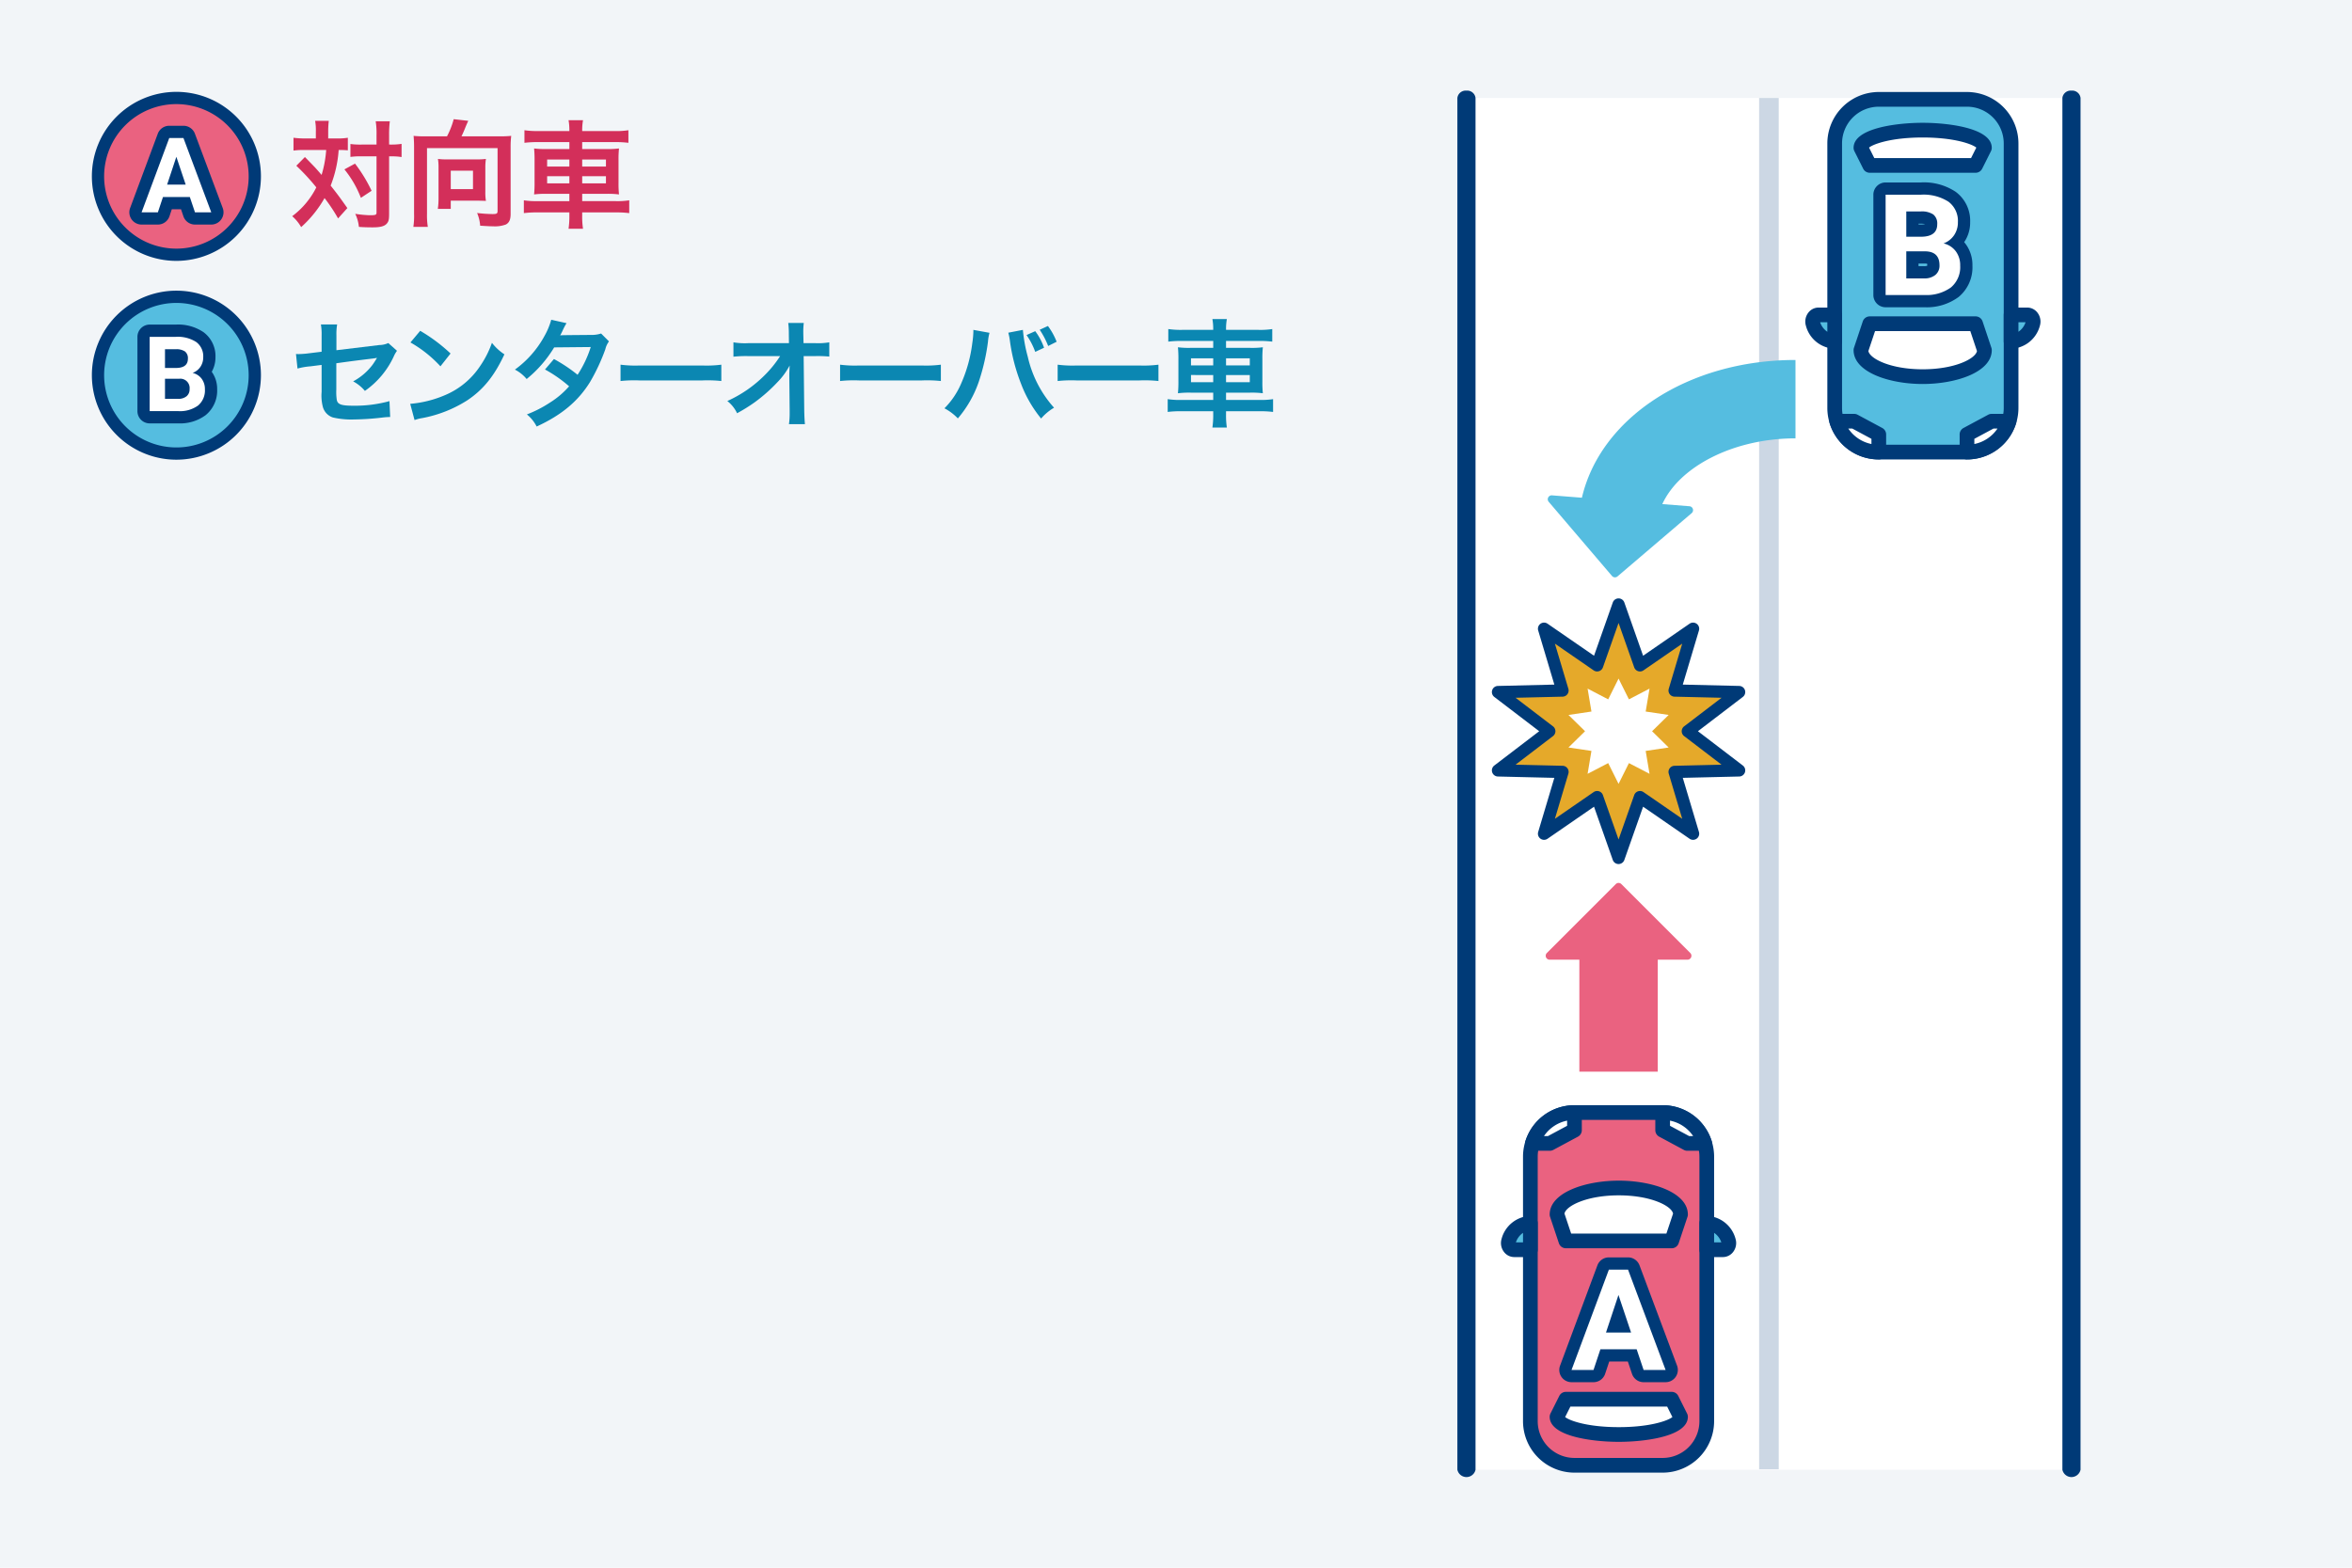 <svg xmlns="http://www.w3.org/2000/svg" width="480" height="320" viewBox="0 0 480 320"><defs><style>.cls-1{fill:#f2f5f8;}.cls-2{fill:#fff;}.cls-3{fill:#003a77;}.cls-4{fill:#ccd7e4;}.cls-5{fill:#ea6280;}.cls-6{fill:#55bde0;}.cls-7{fill:#e5a92a;}.cls-8{fill:#d32f5a;}.cls-9{fill:#0b87b2;}</style></defs><g id="レイヤー_2" data-name="レイヤー 2"><g id="img"><rect class="cls-1" width="480" height="320"/><polygon class="cls-2" points="299.276 20 299.276 100 299.276 300 422.748 300 422.748 220 422.748 20 299.276 20"/><path class="cls-3" d="M422.748,18.5a1.705,1.705,0,0,0-1.852,1.5V300a1.893,1.893,0,0,0,3.704,0V20A1.705,1.705,0,0,0,422.748,18.5Z"/><path class="cls-3" d="M299.276,18.5a1.705,1.705,0,0,0-1.852,1.5V300a1.893,1.893,0,0,0,3.704,0V20A1.705,1.705,0,0,0,299.276,18.5Z"/><rect class="cls-4" x="221.051" y="157.952" width="279.913" height="4" transform="translate(520.959 -201.055) rotate(90)"/><circle class="cls-5" cx="36" cy="36" r="16"/><path class="cls-3" d="M36,53.25A17.25,17.25,0,1,1,53.25,36,17.269,17.269,0,0,1,36,53.25Zm0-32A14.75,14.75,0,1,0,50.75,36,14.767,14.767,0,0,0,36,21.25Z"/><path class="cls-2" d="M39.791,44.589a1.249,1.249,0,0,1-1.185-.852l-.766-2.273H34.161l-.757,2.271a1.249,1.249,0,0,1-1.186.854H28.896a1.251,1.251,0,0,1-1.172-1.687l5.646-15.167a1.25,1.25,0,0,1,1.172-.813h2.896a1.25,1.25,0,0,1,1.171.812l5.677,15.167a1.25,1.25,0,0,1-1.171,1.688Zm-3.634-8.156-.161-.48-.159.48Z"/><path class="cls-3" d="M37.437,28.172l5.677,15.166H39.791l-1.052-3.125H33.26l-1.042,3.125h-3.323l5.646-15.166h2.896M34.104,37.682h3.792l-1.906-5.677-1.885,5.677m3.333-12.01H34.541a2.5,2.5,0,0,0-2.343,1.628L26.553,42.466a2.5,2.5,0,0,0,2.343,3.372h3.323a2.5,2.5,0,0,0,2.372-1.709l.472-1.416h1.881l.479,1.423a2.5,2.5,0,0,0,2.369,1.702h3.323a2.5,2.5,0,0,0,2.341-3.376l-5.677-15.166a2.5,2.5,0,0,0-2.341-1.624Z"/><circle class="cls-6" cx="36" cy="76.584" r="16"/><path class="cls-3" d="M36,93.833A17.25,17.25,0,1,1,53.25,76.584,17.269,17.269,0,0,1,36,93.833Zm0-31.999a14.75,14.75,0,1,0,14.75,14.75A14.767,14.767,0,0,0,36,61.834Z"/><path class="cls-2" d="M30.547,85.172a1.25,1.25,0,0,1-1.25-1.25v-15.166a1.25,1.25,0,0,1,1.25-1.25h5.312A8.084,8.084,0,0,1,40.79,68.808a4.879,4.879,0,0,1,1.934,4.104,4.664,4.664,0,0,1-.787,2.662,4.311,4.311,0,0,1-.306.402,4.327,4.327,0,0,1,.51.564,4.715,4.715,0,0,1,.927,2.923A5.21,5.21,0,0,1,41.207,83.749a7.502,7.502,0,0,1-4.755,1.423H30.547Zm5.802-5.01a1.514,1.514,0,0,0,.915-.229c.062-.053.179-.151.179-.5,0-.659-.121-.853-.924-.864H34.922v1.594Zm-.364-6.303c1.114-.02,1.114-.332,1.114-.635a.763.763,0,0,0-.104-.488,2.025,2.025,0,0,0-1.136-.199h-.938v1.322Z"/><path class="cls-3" d="M35.859,68.756a6.977,6.977,0,0,1,4.188,1.057,3.617,3.617,0,0,1,1.427,3.099,3.427,3.427,0,0,1-.573,1.964,3.31,3.31,0,0,1-1.594,1.245,3.204,3.204,0,0,1,1.838,1.177,3.48,3.48,0,0,1,.672,2.167,4.003,4.003,0,0,1-1.396,3.312,6.283,6.283,0,0,1-3.979,1.146h-5.896V68.756h5.312m-2.188,6.354h2.312q2.364-.041,2.365-1.885A1.743,1.743,0,0,0,37.75,71.74a3.151,3.151,0,0,0-1.891-.453h-2.188v3.823m0,6.302h2.677a2.583,2.583,0,0,0,1.724-.526,1.803,1.803,0,0,0,.62-1.453,1.904,1.904,0,0,0-2.156-2.115H33.671v4.094m2.188-15.156h-5.312a2.5,2.5,0,0,0-2.5,2.5v15.166a2.5,2.5,0,0,0,2.5,2.5h5.896A8.722,8.722,0,0,0,41.99,84.723a6.433,6.433,0,0,0,2.327-5.259A5.957,5.957,0,0,0,43.212,75.888a5.942,5.942,0,0,0,.761-2.976,6.057,6.057,0,0,0-2.438-5.107,9.255,9.255,0,0,0-5.676-1.549Z"/><rect class="cls-5" x="312.319" y="227.097" width="36" height="72" rx="9"/><path class="cls-3" d="M349.819,236.098v54a10.511,10.511,0,0,1-10.5,10.5h-18a10.511,10.511,0,0,1-10.5-10.5v-54a10.511,10.511,0,0,1,10.5-10.5h18A10.511,10.511,0,0,1,349.819,236.098Zm-36,54a7.508,7.508,0,0,0,7.5,7.5h18a7.508,7.508,0,0,0,7.5-7.5v-54a7.508,7.508,0,0,0-7.5-7.5h-18a7.508,7.508,0,0,0-7.5,7.5Z"/><path class="cls-6" d="M312.319,255.097h-3.296a1.347,1.347,0,0,1-1.139-1.795,4.797,4.797,0,0,1,4.435-3.605Z"/><path class="cls-3" d="M313.819,249.697v5.4a1.5,1.5,0,0,1-1.5,1.5h-3.295a2.639,2.639,0,0,1-2.129-1.101,2.972,2.972,0,0,1-.444-2.635,6.285,6.285,0,0,1,5.868-4.665A1.5,1.5,0,0,1,313.819,249.697Zm-3,3.9v-1.939a3.749,3.749,0,0,0-1.453,1.939Z"/><path class="cls-6" d="M348.319,255.097h3.296a1.347,1.347,0,0,0,1.139-1.795,4.797,4.797,0,0,0-4.435-3.605Z"/><path class="cls-3" d="M354.319,253.737a2.968,2.968,0,0,1-.576,1.761,2.637,2.637,0,0,1-2.128,1.1h-3.296a1.5,1.5,0,0,1-1.5-1.5v-5.4a1.5,1.5,0,0,1,1.5-1.5,6.285,6.285,0,0,1,5.869,4.666A2.977,2.977,0,0,1,354.319,253.737Zm-4.5-.14h1.473a3.783,3.783,0,0,0-1.473-1.942Z"/><path class="cls-2" d="M342.963,247.907c0-2.988-5.641-5.409-12.6-5.409s-12.6,2.422-12.6,5.409l1.8,5.391h21.6Z"/><path class="cls-3" d="M344.462,247.907a1.505,1.505,0,0,1-.077.475l-1.8,5.391a1.5,1.5,0,0,1-1.423,1.025H319.563a1.5,1.5,0,0,1-1.423-1.025l-1.8-5.391a1.505,1.505,0,0,1-.077-.475c0-4.488,7.265-6.91,14.1-6.91S344.462,243.419,344.462,247.907Zm-4.381,3.891,1.362-4.077c-.317-1.582-4.565-3.724-11.081-3.724s-10.764,2.142-11.081,3.724l1.362,4.077Z"/><path class="cls-2" d="M317.763,289.205c0,1.992,5.641,3.606,12.6,3.606s12.6-1.615,12.6-3.606l-1.8-3.594h-21.6Z"/><path class="cls-3" d="M344.462,289.205c0,4.031-8.862,5.106-14.1,5.106s-14.1-1.075-14.1-5.106a1.501,1.501,0,0,1,.159-.672l1.8-3.594a1.499,1.499,0,0,1,1.341-.828h21.6a1.499,1.499,0,0,1,1.341.828l1.8,3.594A1.501,1.501,0,0,1,344.462,289.205Zm-25.045.046c.898.741,4.566,2.061,10.945,2.061s10.047-1.319,10.945-2.061l-1.072-2.14H320.49Z"/><path class="cls-2" d="M347.906,233.397a9.003,9.003,0,0,0-8.587-6.3v3.6l5.025,2.7Z"/><path class="cls-3" d="M349.406,233.397a1.5,1.5,0,0,1-1.5,1.5h-3.562a1.499,1.499,0,0,1-.71-.179l-5.025-2.7a1.5,1.5,0,0,1-.79-1.321v-3.6a1.5,1.5,0,0,1,1.5-1.5,10.456,10.456,0,0,1,10.018,7.351A1.477,1.477,0,0,1,349.406,233.397Zm-4.684-1.5h.817a7.455,7.455,0,0,0-4.721-3.151v1.055Z"/><path class="cls-2" d="M312.732,233.397a9.003,9.003,0,0,1,8.587-6.3v3.6l-5.025,2.7Z"/><path class="cls-3" d="M322.819,227.098v3.6a1.5,1.5,0,0,1-.79,1.321l-5.025,2.7a1.499,1.499,0,0,1-.71.179h-3.562a1.5,1.5,0,0,1-1.431-1.949,10.456,10.456,0,0,1,10.018-7.351A1.5,1.5,0,0,1,322.819,227.098Zm-3,2.703V228.746a7.455,7.455,0,0,0-4.721,3.151h.817Z"/><path class="cls-2" d="M335.431,280.884a1.251,1.251,0,0,1-1.185-.851l-1.135-3.368H327.515l-1.122,3.364a1.25,1.25,0,0,1-1.186.854H320.721a1.251,1.251,0,0,1-1.172-1.687l7.622-20.475a1.25,1.25,0,0,1,1.172-.813h3.909a1.25,1.25,0,0,1,1.171.812l7.664,20.475a1.25,1.25,0,0,1-1.171,1.688Zm-4.298-10.136-.829-2.468-.819,2.468Z"/><path class="cls-3" d="M332.252,259.16l7.664,20.475h-4.486l-1.42-4.219-7.397,0-1.406,4.219h-4.486l7.622-20.475h3.909m-4.5,12.839h5.119l-2.573-7.664-2.545,7.664m4.5-15.339h-3.909a2.5,2.5,0,0,0-2.343,1.628l-7.622,20.475a2.5,2.5,0,0,0,2.343,3.372h4.486a2.5,2.5,0,0,0,2.372-1.709l.836-2.509h3.799l.847,2.516a2.5,2.5,0,0,0,2.369,1.702h4.486a2.5,2.5,0,0,0,2.341-3.376l-7.664-20.475a2.5,2.5,0,0,0-2.341-1.624Z"/><path class="cls-5" d="M322.319,195.894l0,22.861,16,0,0-22.861,6.069,0a.8.8,0,0,0,.566-1.366l-14.069-14.069a.8.8,0,0,0-1.131,0l-14.069,14.069a.8.8,0,0,0,.566,1.366Z"/><rect class="cls-6" x="374.427" y="20.281" width="36" height="72" rx="9" transform="translate(784.854 112.561) rotate(180)"/><path class="cls-3" d="M383.427,18.78h18a10.511,10.511,0,0,1,10.5,10.5v54a10.511,10.511,0,0,1-10.5,10.5h-18a10.511,10.511,0,0,1-10.5-10.5v-54A10.511,10.511,0,0,1,383.427,18.78Zm18,72a7.508,7.508,0,0,0,7.5-7.5v-54a7.508,7.508,0,0,0-7.5-7.5h-18a7.508,7.508,0,0,0-7.5,7.5v54a7.508,7.508,0,0,0,7.5,7.5Z"/><path class="cls-6" d="M410.427,64.28h3.296a1.347,1.347,0,0,1,1.139,1.795,4.797,4.797,0,0,1-4.435,3.605Z"/><path class="cls-3" d="M410.427,62.78h3.296A2.637,2.637,0,0,1,415.851,63.88a2.979,2.979,0,0,1,.444,2.636,6.283,6.283,0,0,1-5.868,4.665,1.5,1.5,0,0,1-1.5-1.5V64.28A1.5,1.5,0,0,1,410.427,62.78Zm2.953,3H411.927v1.94A3.751,3.751,0,0,0,413.38,65.78Z"/><path class="cls-6" d="M374.427,64.28h-3.296a1.347,1.347,0,0,0-1.139,1.795,4.797,4.797,0,0,0,4.435,3.605Z"/><path class="cls-3" d="M371.131,62.78h3.296a1.5,1.5,0,0,1,1.5,1.5v5.4a1.5,1.5,0,0,1-1.5,1.5,6.285,6.285,0,0,1-5.869-4.666,2.981,2.981,0,0,1,.445-2.635A2.637,2.637,0,0,1,371.131,62.78Zm1.796,3h-1.473a3.783,3.783,0,0,0,1.473,1.942Z"/><path class="cls-2" d="M379.783,71.471c0,2.988,5.641,5.409,12.6,5.409s12.6-2.422,12.6-5.409l-1.8-5.391h-21.6Z"/><path class="cls-3" d="M381.583,64.58h21.6a1.501,1.501,0,0,1,1.423,1.024l1.801,5.391a1.516,1.516,0,0,1,.077.476c0,4.488-7.265,6.91-14.101,6.91-6.835,0-14.1-2.422-14.1-6.91a1.505,1.505,0,0,1,.077-.475l1.8-5.391A1.5,1.5,0,0,1,381.583,64.58Zm20.52,3H382.664L381.302,71.657c.317,1.582,4.565,3.724,11.081,3.724s10.765-2.142,11.081-3.724Zm-22.319,3.891h0Z"/><path class="cls-2" d="M404.983,30.173c0-1.992-5.641-3.606-12.6-3.606s-12.6,1.615-12.6,3.606l1.8,3.594h21.6Z"/><path class="cls-3" d="M392.383,25.066c5.237,0,14.101,1.075,14.101,5.106a1.498,1.498,0,0,1-.159.672l-1.801,3.594a1.499,1.499,0,0,1-1.341.828H381.583a1.499,1.499,0,0,1-1.341-.828l-1.8-3.594a1.501,1.501,0,0,1-.159-.672C378.283,26.142,387.146,25.066,392.383,25.066ZM403.329,30.127c-.898-.741-4.567-2.061-10.946-2.061S382.336,29.386,381.438,30.127L382.51,32.267h19.747Z"/><path class="cls-2" d="M374.84,85.981a9.003,9.003,0,0,0,8.587,6.3v-3.6l-5.025-2.7Z"/><path class="cls-3" d="M374.84,84.481h3.562a1.499,1.499,0,0,1,.71.179l5.024,2.7a1.5,1.5,0,0,1,.79,1.321v3.6a1.5,1.5,0,0,1-1.5,1.5,10.456,10.456,0,0,1-10.018-7.351,1.5,1.5,0,0,1,1.431-1.949Zm3.185,3h-.818A7.455,7.455,0,0,0,381.927,90.632V89.577Z"/><path class="cls-2" d="M410.014,85.981a9.003,9.003,0,0,1-8.587,6.3v-3.6l5.025-2.7Z"/><path class="cls-3" d="M406.452,84.481h3.562a1.5,1.5,0,0,1,1.431,1.949A10.455,10.455,0,0,1,401.427,93.78a1.5,1.5,0,0,1-1.5-1.5V88.681a1.5,1.5,0,0,1,.79-1.321l5.025-2.7A1.499,1.499,0,0,1,406.452,84.481Zm1.195,3h-.817L402.927,89.577V90.632A7.453,7.453,0,0,0,407.648,87.481Z"/><path class="cls-2" d="M384.82,61.468a1.25,1.25,0,0,1-1.25-1.25V39.744a1.25,1.25,0,0,1,1.25-1.25h7.172A10.64,10.64,0,0,1,398.388,40.166a6.092,6.092,0,0,1,2.433,5.188,5.877,5.877,0,0,1-.987,3.351,5.538,5.538,0,0,1-.679.825,5.471,5.471,0,0,1,.969.989,5.939,5.939,0,0,1,1.161,3.681,6.613,6.613,0,0,1-2.35,5.444,9.709,9.709,0,0,1-6.146,1.824H384.82Zm7.832-5.889a2.33,2.33,0,0,0,1.52-.414,1.18,1.18,0,0,0,.395-1.008c0-1.025-.268-1.585-1.679-1.605h-2.599v3.027Zm-.492-8.508c1.942-.034,1.942-.793,1.942-1.296a1.239,1.239,0,0,0-.313-1.008,3.063,3.063,0,0,0-1.797-.357h-1.703v2.661Z"/><path class="cls-3" d="M391.991,39.743a9.423,9.423,0,0,1,5.653,1.427,4.883,4.883,0,0,1,1.927,4.184,4.625,4.625,0,0,1-.773,2.651,4.465,4.465,0,0,1-2.152,1.681,4.327,4.327,0,0,1,2.482,1.589,4.699,4.699,0,0,1,.907,2.925,5.404,5.404,0,0,1-1.885,4.472,8.483,8.483,0,0,1-5.372,1.547h-7.959V39.743H391.991m-2.953,8.578h3.122q3.192-.055,3.192-2.545a2.353,2.353,0,0,0-.809-2.004,4.253,4.253,0,0,0-2.552-.612h-2.953v5.161m0,8.508h3.614a3.487,3.487,0,0,0,2.327-.71,2.434,2.434,0,0,0,.837-1.962q0-2.812-2.911-2.854h-3.867v5.526M391.991,37.243h-7.172a2.5,2.5,0,0,0-2.5,2.5v20.475a2.5,2.5,0,0,0,2.5,2.5h7.959A10.929,10.929,0,0,0,399.719,60.618a7.838,7.838,0,0,0,2.816-6.418,7.161,7.161,0,0,0-1.415-4.436q-.13-.171-.269-.333l.019-.028a7.101,7.101,0,0,0,1.201-4.049,7.333,7.333,0,0,0-2.938-6.192,11.674,11.674,0,0,0-7.142-1.919Zm-.453,8.417h.453a4.388,4.388,0,0,1,.861.07c0,.004 0.0.008 0.0.012a3.306,3.306,0,0,1-.735.08l-.579-0v-.161Zm0,8.142h1.367a1.933,1.933,0,0,1,.389.04,1.968,1.968,0,0,1,.022.315c0,.033-.001.06-.003.081a1.837,1.837,0,0,1-.661.091h-1.114V53.803Z"/><polygon class="cls-7" points="316.182 149.259 305.717 157.252 318.878 157.566 315.113 170.181 325.947 162.709 330.319 175.122 334.691 162.709 345.525 170.181 341.76 157.566 354.921 157.252 344.456 149.259 354.921 141.266 341.76 140.953 345.525 128.337 334.691 135.809 330.319 123.397 325.947 135.809 315.113 128.338 318.877 140.953 305.717 141.266 316.182 149.259"/><path class="cls-3" d="M330.319,176.371a1.25,1.25,0,0,1-1.179-.835l-3.829-10.87-9.488,6.544a1.251,1.251,0,0,1-1.908-1.387l3.297-11.047-11.524-.274a1.25,1.25,0,0,1-.729-2.243l9.164-7-9.164-6.999a1.25,1.25,0,0,1,.729-2.243l11.525-.275-3.297-11.047a1.251,1.251,0,0,1,1.908-1.387l9.488,6.544,3.829-10.87a1.249,1.249,0,0,1,2.357,0l3.829,10.87,9.488-6.544a1.251,1.251,0,0,1,1.908,1.387l-3.297,11.047,11.524.274a1.25,1.25,0,0,1,.73,2.243l-9.164,7,9.164,7a1.25,1.25,0,0,1-.73,2.243l-11.524.274,3.297,11.047a1.251,1.251,0,0,1-1.908,1.387l-9.488-6.544-3.829,10.87A1.25,1.25,0,0,1,330.319,176.371Zm-4.372-14.912a1.25,1.25,0,0,1,1.179.835l3.193,9.064,3.193-9.064A1.25,1.25,0,0,1,335.401,161.68l7.911,5.456-2.75-9.213a1.251,1.251,0,0,1,1.169-1.607l9.605-.229-7.639-5.835a1.25,1.25,0,0,1,0-1.986l7.639-5.835-9.605-.229a1.251,1.251,0,0,1-1.169-1.607l2.75-9.213-7.911,5.456a1.25,1.25,0,0,1-1.889-.614l-3.193-9.064-3.193,9.064a1.25,1.25,0,0,1-1.889.614l-7.911-5.456,2.75,9.213a1.252,1.252,0,0,1-1.168,1.607l-9.606.229,7.639,5.834a1.25,1.25,0,0,1,0,1.986l-7.639,5.835,9.605.229a1.251,1.251,0,0,1,1.169,1.607l-2.75,9.213L325.237,161.68A1.254,1.254,0,0,1,325.947,161.459Z"/><polygon class="cls-2" points="323.479 149.259 320.095 152.581 324.784 153.279 324 157.954 328.204 155.766 330.319 160.007 332.434 155.766 336.638 157.954 335.854 153.278 340.543 152.581 337.159 149.259 340.543 145.937 335.854 145.24 336.638 140.564 332.434 142.752 330.319 138.511 328.204 142.752 324 140.564 324.784 145.24 320.095 145.937 323.479 149.259"/><path class="cls-8" d="M64.458,26.918a11.357,11.357,0,0,0-.144-2.256h2.785A19.003,19.003,0,0,0,66.979,26.918v1.344h1.704a12.917,12.917,0,0,0,2.304-.143V30.688a17.668,17.668,0,0,0-1.872-.072,24.574,24.574,0,0,1-1.632,7.271c1.512,1.92,1.704,2.186,3.408,4.586l-1.896,2.111a34.545,34.545,0,0,0-2.76-4.152,23.589,23.589,0,0,1-4.776,5.928,8.582,8.582,0,0,0-1.824-2.23,16.681,16.681,0,0,0,4.92-5.881,43.583,43.583,0,0,0-4.081-4.416l1.752-1.777c.48.48.48.48,1.896,1.945.192.191.6.646,1.512,1.703a23.28,23.28,0,0,0,.936-5.088H62.13a15.49,15.49,0,0,0-2.232.119V28.119a17.352,17.352,0,0,0,2.376.143h2.184Zm7.993,6.48a30.181,30.181,0,0,1,3.384,5.545l-2.184,1.439A21.428,21.428,0,0,0,70.291,34.574Zm1.344-1.488a14.977,14.977,0,0,0-2.28.121V29.391a14.637,14.637,0,0,0,2.28.119h3.048V27.615a16.108,16.108,0,0,0-.168-2.857h2.88a21.594,21.594,0,0,0-.144,2.857v1.895h.288a13.824,13.824,0,0,0,2.256-.143v2.688c-.192-.023-.192-.023-.552-.072a14.186,14.186,0,0,0-1.68-.072h-.312V43.504c0,1.248-.072,1.656-.432,2.088-.456.576-1.32.816-2.904.816-.984,0-1.872-.023-2.832-.096a7.946,7.946,0,0,0-.744-2.664,24.384,24.384,0,0,0,2.904.287c1.296,0,1.44-.072,1.44-.576V31.91Z"/><path class="cls-8" d="M91.224,27.83a16.51,16.51,0,0,0,1.368-3.504l2.976.336c-.12.24-.336.721-.552,1.248-.36.889-.528,1.297-.84,1.92h7.825a21.372,21.372,0,0,0,2.328-.096,18.419,18.419,0,0,0-.12,2.352V43.672c0,1.152-.288,1.801-.984,2.16a6.467,6.467,0,0,1-2.64.359c-.552,0-1.008-.023-2.592-.119a8.016,8.016,0,0,0-.624-2.592,30.838,30.838,0,0,0,3.096.215c.936,0,1.08-.096,1.08-.672v-12.793H87.143v13.418a15.09,15.09,0,0,0,.168,2.664H84.359a15.176,15.176,0,0,0,.144-2.664V30.111c0-.865-.024-1.488-.096-2.377a20.172,20.172,0,0,0,2.28.096Zm7.825,11.258a10.394,10.394,0,0,0,.12,1.92c-.552-.023-1.393-.049-2.017-.049H91.992v1.682H89.352a14.577,14.577,0,0,0,.144-2.018V34.191a10.247,10.247,0,0,0-.12-1.752,11.853,11.853,0,0,0,1.704.096H97.416a12.579,12.579,0,0,0,1.752-.096,10.884,10.884,0,0,0-.12,1.824Zm-7.057-.48H96.528V34.84H91.992Z"/><path class="cls-8" d="M116.198,26.607a11.434,11.434,0,0,0-.168-2.064h2.952a11.391,11.391,0,0,0-.168,2.064V26.75h6.648a15.591,15.591,0,0,0,2.784-.168v2.568a22.055,22.055,0,0,0-2.712-.145h-6.721v1.416h4.848a17.438,17.438,0,0,0,2.665-.119,21.539,21.539,0,0,0-.096,2.449v4.488a21.501,21.501,0,0,0,.096,2.447,18.414,18.414,0,0,0-2.688-.119h-4.824v1.488h6.84a15.47,15.47,0,0,0,2.76-.168v2.615a21.334,21.334,0,0,0-2.808-.145h-6.792v.625a16.561,16.561,0,0,0,.168,2.711h-2.952a17.211,17.211,0,0,0,.168-2.711v-.625h-6.48a21.087,21.087,0,0,0-2.809.145V40.889a16.018,16.018,0,0,0,2.76.168h6.529V39.568h-4.488a18.786,18.786,0,0,0-2.712.119,22.747,22.747,0,0,0,.096-2.447V32.775a23.292,23.292,0,0,0-.096-2.473,17.259,17.259,0,0,0,2.64.119h4.561v-1.416h-6.457a22.341,22.341,0,0,0-2.712.145V26.582a17.064,17.064,0,0,0,2.784.168h6.385Zm-4.537,5.951V34h4.537V32.559Zm0,3.408v1.465h4.537V35.967ZM123.663,34V32.559h-4.848V34Zm0,3.432V35.967h-4.848v1.465Z"/><path class="cls-9" d="M81.02,71.606a5.91,5.91,0,0,0-.672,1.176A17.5,17.5,0,0,1,74.468,79.791a7.95,7.95,0,0,0-2.4-1.944,12.127,12.127,0,0,0,3.96-3.384c.336-.48.48-.696.912-1.416-.384.071-.552.096-.912.144-2.424.288-4.896.6-7.393.96v5.4a10.762,10.762,0,0,0,.096,2.064c.168.937.936,1.2,3.384,1.2a26.557,26.557,0,0,0,7.369-.937l.144,3.24a14.55,14.55,0,0,0-1.464.097,53.466,53.466,0,0,1-5.953.408,16.575,16.575,0,0,1-4.272-.408,3.139,3.139,0,0,1-2.064-2.209,9.185,9.185,0,0,1-.24-3.023V74.486l-2.256.288a14.076,14.076,0,0,0-2.664.456l-.312-2.976c.264.023.456.023.576.023a19.005,19.005,0,0,0,2.112-.168l2.544-.312V68.51a11.922,11.922,0,0,0-.144-2.28h3.312a11.675,11.675,0,0,0-.144,2.232v3.024L77.396,70.431a4.505,4.505,0,0,0,1.848-.408Z"/><path class="cls-9" d="M83.716,82.432a22.878,22.878,0,0,0,7.104-1.776,16.032,16.032,0,0,0,7.128-5.881,20.038,20.038,0,0,0,2.448-4.8,10.354,10.354,0,0,0,2.544,2.352c-2.04,4.393-4.32,7.225-7.609,9.409a25.93,25.93,0,0,1-9.145,3.601,8.505,8.505,0,0,0-1.584.407Zm2.04-14.905A33.959,33.959,0,0,1,91.949,72.158l-2.064,2.616a25.201,25.201,0,0,0-6.121-4.872Z"/><path class="cls-9" d="M124.282,69.687a4.296,4.296,0,0,0-.744,1.607,40.191,40.191,0,0,1-3.072,6.601c-2.448,3.984-5.833,6.817-10.945,9.169a7.612,7.612,0,0,0-1.992-2.472,24.254,24.254,0,0,0,4.681-2.4,17.434,17.434,0,0,0,3.936-3.337,27.213,27.213,0,0,0-4.92-3.432l1.824-2.137a31.295,31.295,0,0,1,4.824,3.217,22.923,22.923,0,0,0,2.688-5.665l-7.465.072a24.815,24.815,0,0,1-5.616,6.457,7.622,7.622,0,0,0-2.4-1.921,20.633,20.633,0,0,0,6.024-6.84,14.611,14.611,0,0,0,1.392-3.337l3.121.696a12.551,12.551,0,0,0-.72,1.344,11.878,11.878,0,0,1-.576,1.152c.384-.048.384-.048,6.241-.096a6.318,6.318,0,0,0,2.112-.288Z"/><path class="cls-9" d="M126.64,74.438a23.512,23.512,0,0,0,3.888.168h12.793a23.512,23.512,0,0,0,3.888-.168v3.336a26.537,26.537,0,0,0-3.912-.119H130.553a26.542,26.542,0,0,0-3.913.119Z"/><path class="cls-9" d="M161.083,76.335c0-.12.048-1.345.072-1.729A14.535,14.535,0,0,1,158.707,77.967a33.034,33.034,0,0,1-4.728,4.177,34.889,34.889,0,0,1-3.553,2.208,6.945,6.945,0,0,0-1.992-2.496,25.545,25.545,0,0,0,7.561-5.209,22.819,22.819,0,0,0,3.216-3.96h-6.577a24.712,24.712,0,0,0-2.952.12V69.878a13.948,13.948,0,0,0,3.024.168h8.305l-.024-1.92a17.254,17.254,0,0,0-.12-2.208h3.168a15.427,15.427,0,0,0-.096,2.04v.144l.048,1.944h2.424a13.612,13.612,0,0,0,2.832-.168v2.904a24.635,24.635,0,0,0-2.76-.096h-2.472l.12,11.137c.024,1.176.072,2.088.144,2.761H161.011a15.269,15.269,0,0,0,.144-2.305v-.432l-.072-7.177Z"/><path class="cls-9" d="M171.445,74.438a23.513,23.513,0,0,0,3.888.168h12.793a23.513,23.513,0,0,0,3.888-.168v3.336a26.537,26.537,0,0,0-3.912-.119H175.358a26.542,26.542,0,0,0-3.913.119Z"/><path class="cls-9" d="M201.936,67.934a10.153,10.153,0,0,0-.312,1.849,42.907,42.907,0,0,1-1.896,8.209,22.914,22.914,0,0,1-4.248,7.416,10.53,10.53,0,0,0-2.736-2.063,16.171,16.171,0,0,0,3.432-5.113,29.183,29.183,0,0,0,2.256-8.232,17.599,17.599,0,0,0,.216-2.328V67.334Zm6.816-.6a31.089,31.089,0,0,0,1.008,5.521,23.212,23.212,0,0,0,5.352,10.369,10.328,10.328,0,0,0-2.64,2.208,25.218,25.218,0,0,1-4.08-7.057,37.595,37.595,0,0,1-2.28-8.737,12.05,12.05,0,0,0-.336-1.728Zm2.52.264a12.482,12.482,0,0,1,1.8,3.385l-1.8.84a14.558,14.558,0,0,0-1.776-3.433Zm2.641,3.024a17.14,17.14,0,0,0-1.729-3.312l1.68-.768a13.757,13.757,0,0,1,1.776,3.216Z"/><path class="cls-9" d="M215.848,74.438a23.512,23.512,0,0,0,3.888.168h12.793a23.512,23.512,0,0,0,3.888-.168v3.336a26.537,26.537,0,0,0-3.912-.119H219.761a26.542,26.542,0,0,0-3.913.119Z"/><path class="cls-9" d="M247.596,67.19a11.442,11.442,0,0,0-.168-2.064h2.952a11.398,11.398,0,0,0-.168,2.064V67.334h6.648a15.686,15.686,0,0,0,2.784-.168v2.568a21.862,21.862,0,0,0-2.712-.145h-6.721v1.416h4.848a17.44,17.44,0,0,0,2.665-.119,21.52,21.52,0,0,0-.096,2.448v4.488a21.531,21.531,0,0,0,.096,2.448,18.239,18.239,0,0,0-2.688-.12h-4.824v1.488h6.84a15.47,15.47,0,0,0,2.76-.168v2.616a21.166,21.166,0,0,0-2.808-.145h-6.792v.624a16.581,16.581,0,0,0,.168,2.712h-2.952a17.224,17.224,0,0,0,.168-2.712v-.624h-6.48a20.922,20.922,0,0,0-2.809.145V81.472a16.018,16.018,0,0,0,2.76.168h6.529V80.151h-4.488a18.607,18.607,0,0,0-2.712.12,22.759,22.759,0,0,0,.096-2.448V73.358a23.24,23.24,0,0,0-.096-2.472,17.26,17.26,0,0,0,2.64.119h4.561v-1.416h-6.457a22.144,22.144,0,0,0-2.712.145V67.166a17.177,17.177,0,0,0,2.784.168h6.385Zm-4.537,5.952V74.583h4.537V73.143Zm0,3.408v1.464h4.537V76.551Zm12.001-1.968V73.143h-4.848V74.583Zm0,3.432V76.551h-4.848v1.464Z"/><path class="cls-6" d="M366.427,89.479v-16c-22.031,0-39.821,11.921-43.59,28.117l-.052-.004-6.05-.479a.8.8,0,0,0-.672,1.317l12.914,15.136a.8.8,0,0,0,1.128.089l15.136-12.914a.8.8,0,0,0-.456-1.406l-5.536-.438C342.749,95.245,353.776,89.479,366.427,89.479Z"/></g></g></svg>